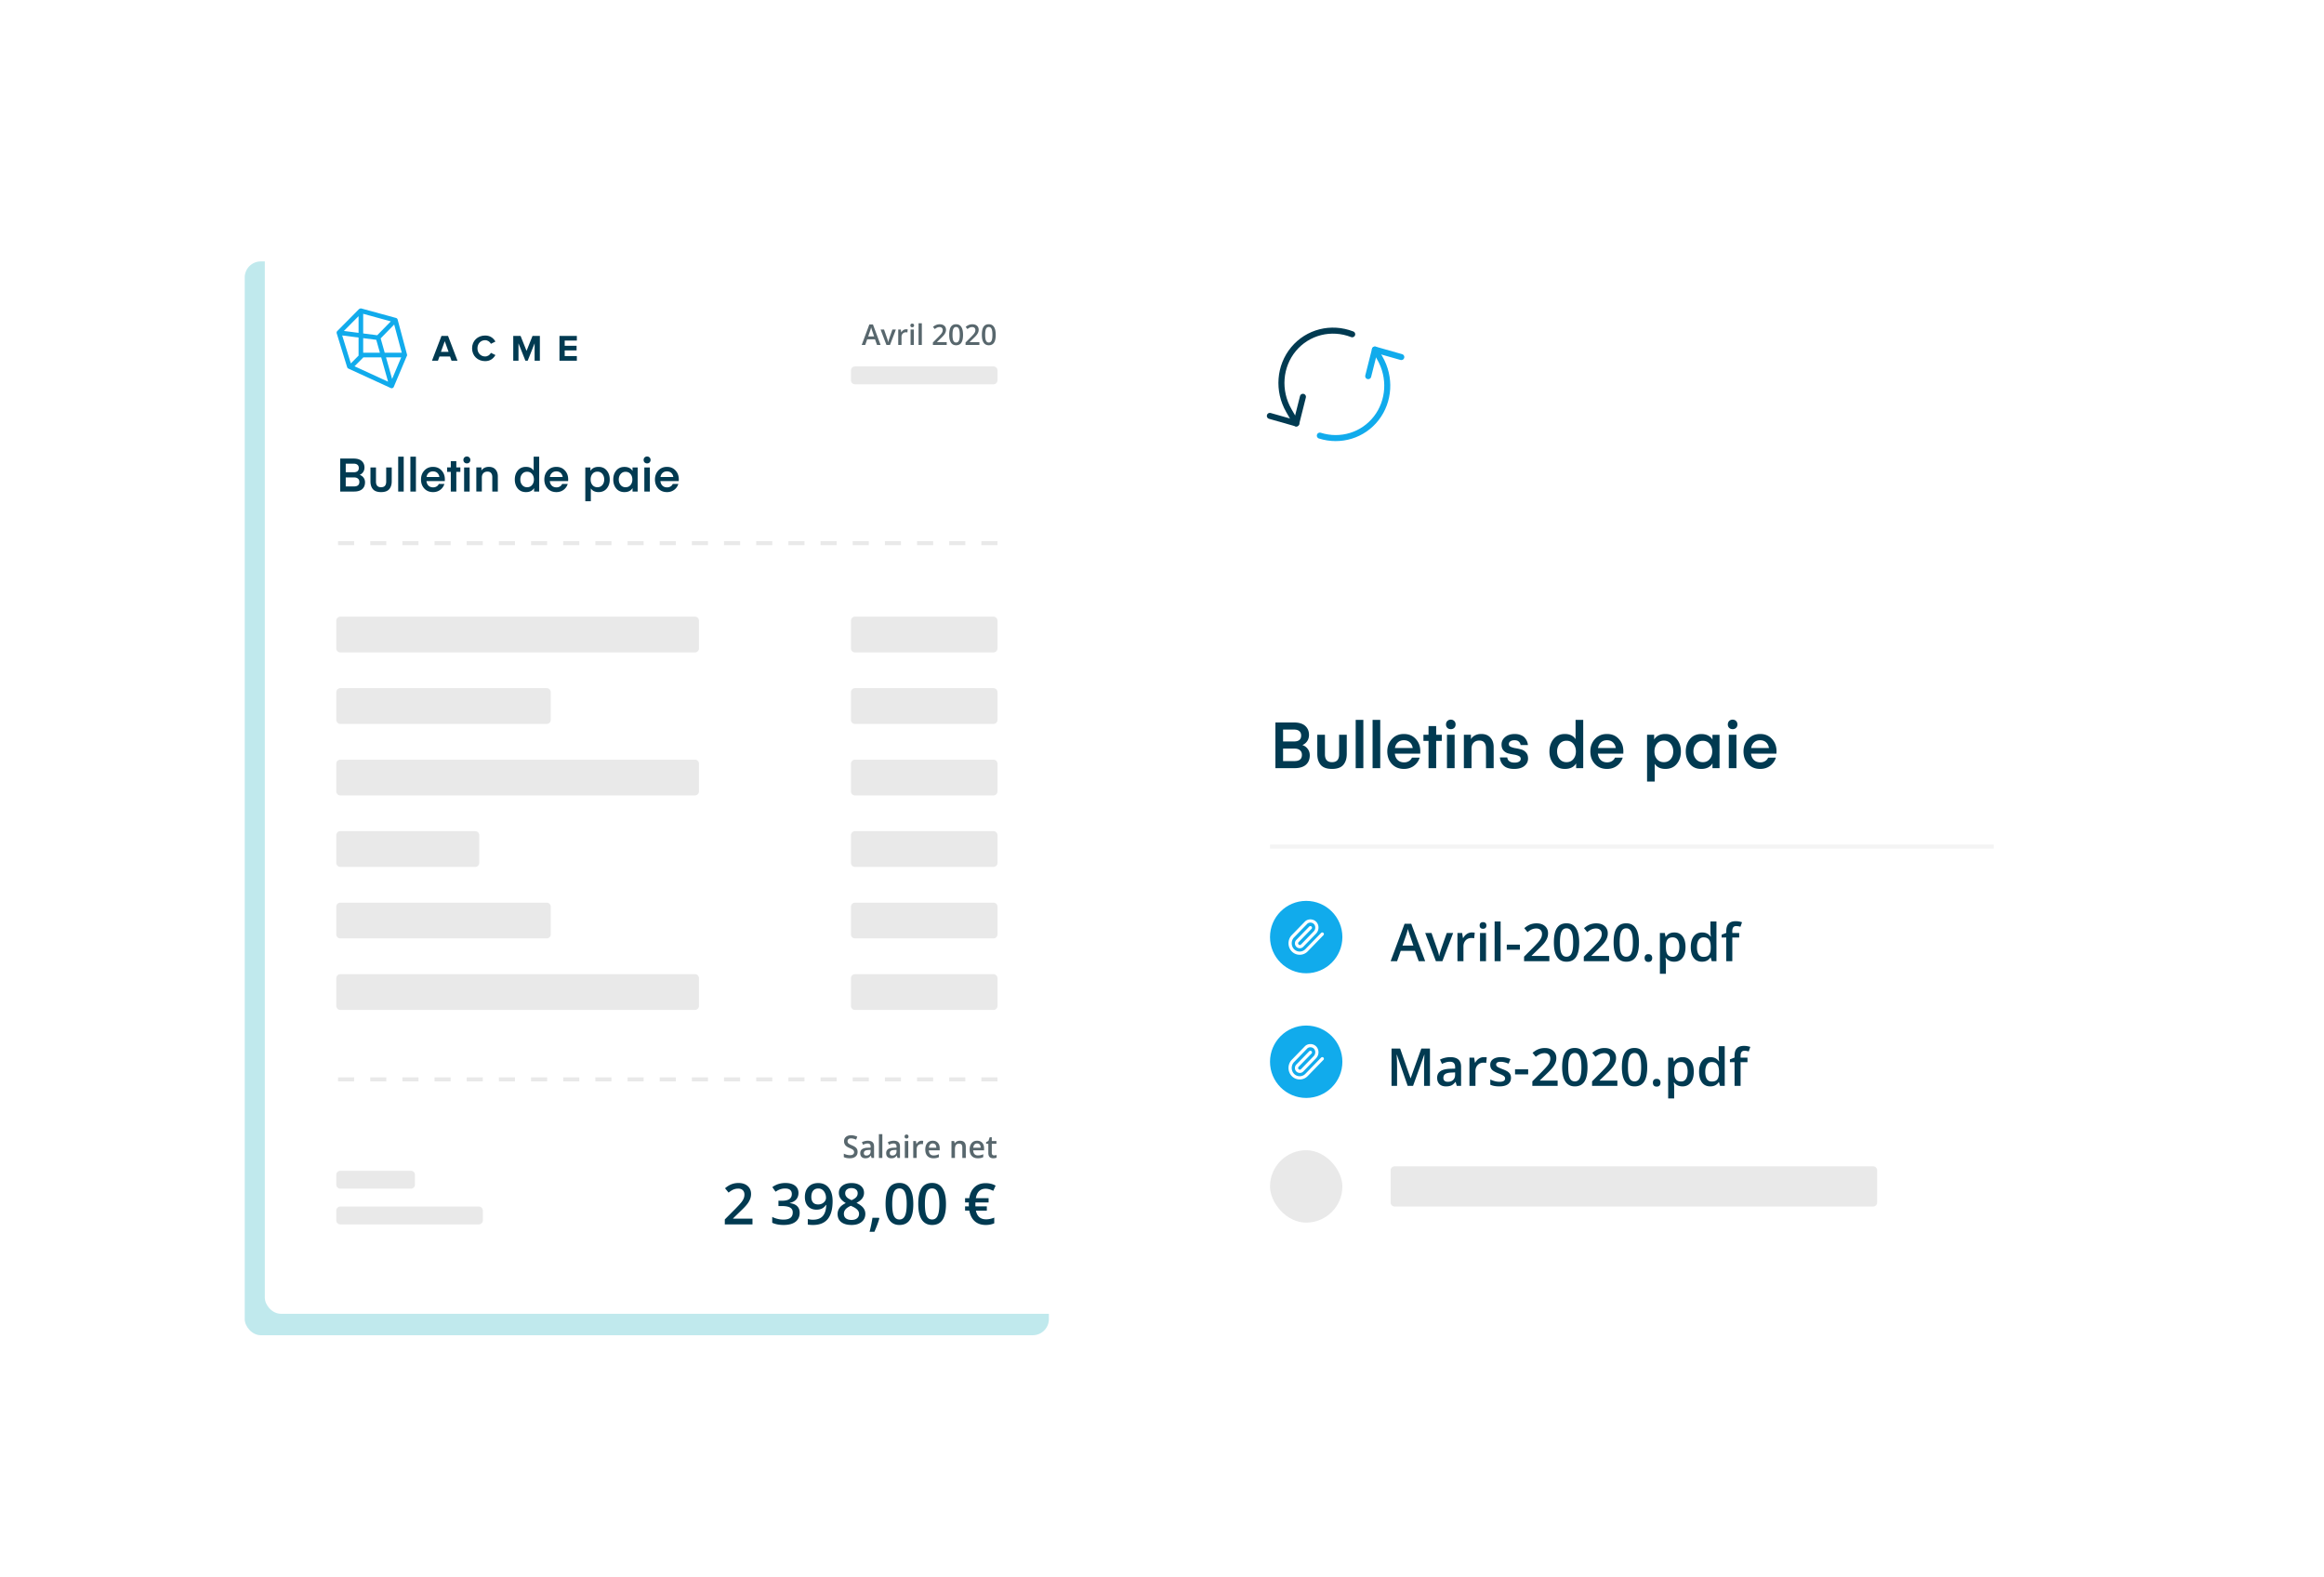 <svg width="578" height="392" viewBox="0 0 578 392" fill="none" xmlns="http://www.w3.org/2000/svg"><g filter="url(#filter0_d)"><rect x="60.863" y="45" width="200" height="267" rx="4" fill="#C0E9ED"/><rect x="65.863" y="40" width="200" height="266.667" rx="4" fill="#fff"/><path d="M247.085 71.111h-34.444a1 1 0 00-1 1v2.444a1 1 0 001 1h34.444a1 1 0 001-1v-2.444a1 1 0 00-1-1zM119.085 280H84.641a1 1 0 00-1 1v2.444a1 1 0 001 1h34.444a1 1 0 001-1V281a1 1 0 00-1-1zM102.196 271.111H84.641a1 1 0 00-1 1v2.445a1 1 0 001 1h17.555a1 1 0 001-1v-2.445a1 1 0 00-1-1z" fill="#E9E9E9"/><path d="M88.057 102.222h-3.444v-8.204h3.317c.901 0 1.579.204 2.033.612.455.409.682.948.682 1.618 0 .431-.108.805-.323 1.12a1.87 1.87 0 01-.867.706c.408.139.732.373.97.705.24.323.359.705.359 1.144 0 .724-.235 1.29-.705 1.698-.47.401-1.144.601-2.022.601zm-.012-3.513h-2.057v2.242h2.046c.893 0 1.34-.374 1.34-1.12 0-.355-.115-.629-.346-.821-.232-.2-.559-.3-.983-.3zm-.104-3.42h-1.953v2.138h1.953c.863 0 1.294-.355 1.294-1.063 0-.34-.107-.601-.323-.786-.216-.193-.54-.29-.97-.29zM93.51 99.75c0 .931.424 1.398 1.272 1.398.847 0 1.27-.467 1.27-1.399v-3.524h1.376v3.455c0 .824-.212 1.479-.635 1.964-.417.478-1.087.717-2.011.717-.925 0-1.599-.239-2.022-.717-.416-.485-.624-1.14-.624-1.964v-3.455h1.375v3.524zM100.407 102.222h-1.375v-8.666h1.375v8.666zM103.443 102.222h-1.376v-8.666h1.376v8.666zM110.627 99.622h-4.565c.054.478.227.859.52 1.144.293.278.678.416 1.156.416.316 0 .601-.077.855-.231.254-.154.435-.362.543-.624h1.387a2.815 2.815 0 01-1.04 1.479c-.501.37-1.094.555-1.78.555-.894 0-1.618-.297-2.172-.89-.547-.593-.821-1.344-.821-2.253 0-.886.278-1.63.832-2.23.555-.601 1.271-.902 2.15-.902.878 0 1.586.297 2.126.89.547.585.82 1.325.82 2.219l-.011.427zm-2.935-2.415c-.432 0-.79.127-1.075.382-.285.254-.462.593-.532 1.016h3.19c-.062-.423-.231-.762-.509-1.017-.277-.254-.635-.38-1.074-.38zM113.491 97.323v4.899h-1.375v-4.9h-.913v-1.097h.913v-1.56h1.375v1.56h1.005v1.098h-1.005zM116.122 95.22a.869.869 0 01-.624-.232.83.83 0 01-.243-.612c0-.254.081-.462.243-.624a.845.845 0 01.624-.243.829.829 0 01.855.867.83.83 0 01-.243.612.851.851 0 01-.612.232zm-.693 7.002v-5.997h1.375v5.997h-1.375zM119.735 96.225v.797c.139-.262.366-.481.682-.658.324-.185.713-.278 1.167-.278.709 0 1.256.216 1.641.647.393.432.589 1.006.589 1.722v3.767h-1.375v-3.593c0-.424-.1-.755-.3-.994-.193-.247-.489-.37-.89-.37-.439 0-.786.13-1.04.393-.246.262-.37.624-.37 1.086v3.478h-1.375v-5.997h1.271zM132.727 97.01v-3.454h1.375v8.666h-1.271v-.855c-.408.663-1.082.994-2.022.994-.855 0-1.533-.297-2.034-.89-.493-.601-.739-1.348-.739-2.242 0-.893.246-1.64.739-2.241.501-.601 1.179-.902 2.034-.902.871 0 1.51.308 1.918.925zm.058 2.22c0-.563-.154-1.025-.462-1.387-.301-.362-.709-.543-1.225-.543-.509 0-.917.18-1.225.543-.308.362-.462.824-.462 1.386 0 .547.154 1.006.462 1.375.308.363.716.544 1.225.544.516 0 .924-.181 1.225-.544.308-.362.462-.82.462-1.375zM141.299 99.622h-4.565c.054.478.227.859.52 1.144.293.278.678.416 1.156.416.315 0 .601-.077.855-.231.254-.154.435-.362.543-.624h1.387a2.815 2.815 0 01-1.04 1.479c-.501.37-1.094.555-1.78.555-.894 0-1.618-.297-2.172-.89-.547-.593-.821-1.344-.821-2.253 0-.886.277-1.63.832-2.23.555-.601 1.271-.902 2.149-.902.879 0 1.587.297 2.127.89.547.585.82 1.325.82 2.219l-.011.427zm-2.936-2.415c-.431 0-.789.127-1.074.382-.285.254-.462.593-.532 1.016h3.19c-.062-.423-.232-.762-.509-1.017-.277-.254-.635-.38-1.075-.38zM146.945 101.436v3.19h-1.375v-8.401h1.271v.855c.424-.662 1.098-.994 2.022-.994.863 0 1.541.3 2.034.902.501.6.751 1.348.751 2.241 0 .894-.25 1.641-.751 2.242-.493.593-1.171.89-2.034.89-.878 0-1.517-.308-1.918-.925zm-.046-2.207c0 .555.15 1.013.451 1.375.308.363.72.544 1.236.544.509 0 .917-.181 1.225-.544.308-.369.462-.828.462-1.375 0-.562-.154-1.028-.462-1.398-.308-.37-.716-.555-1.225-.555-.516 0-.928.185-1.236.555-.301.362-.451.828-.451 1.398zM157.319 96.237h1.271v5.985h-1.271v-.855c-.408.663-1.082.994-2.022.994-.855 0-1.533-.297-2.034-.89-.493-.601-.739-1.348-.739-2.242 0-.893.246-1.637.739-2.23.501-.6 1.179-.901 2.034-.901.94 0 1.614.331 2.022.994v-.855zm-2.958 1.629c-.308.362-.462.816-.462 1.363s.154 1.006.462 1.375c.308.363.716.544 1.225.544.516 0 .924-.181 1.225-.544.308-.362.462-.82.462-1.375 0-.554-.154-1.013-.462-1.375-.301-.362-.709-.543-1.225-.543-.509 0-.917.185-1.225.555zM160.945 95.22a.869.869 0 01-.624-.232.83.83 0 01-.243-.612c0-.254.081-.462.243-.624a.845.845 0 01.624-.243.829.829 0 01.855.867.83.83 0 01-.243.612.851.851 0 01-.612.232zm-.693 7.002v-5.997h1.375v5.997h-1.375zM168.811 99.622h-4.565c.054.478.227.859.52 1.144.293.278.678.416 1.156.416.316 0 .601-.077.855-.231.254-.154.435-.362.543-.624h1.387a2.815 2.815 0 01-1.04 1.479c-.501.37-1.094.555-1.78.555-.894 0-1.618-.297-2.172-.89-.547-.593-.821-1.344-.821-2.253 0-.886.278-1.63.832-2.23.555-.601 1.271-.902 2.15-.902.878 0 1.587.297 2.126.89.547.585.82 1.325.82 2.219l-.011.427zm-2.935-2.415c-.432 0-.79.127-1.075.382-.285.254-.462.593-.532 1.016h3.19c-.062-.423-.231-.762-.509-1.017-.277-.254-.635-.38-1.074-.38zM187.148 284.444h-6.882v-1.236l2.618-2.632c.773-.791 1.284-1.351 1.534-1.68.255-.333.44-.646.556-.938a2.51 2.51 0 00.174-.937c0-.458-.139-.82-.417-1.083-.273-.264-.653-.396-1.139-.396-.389 0-.766.071-1.132.215-.361.143-.78.403-1.257.778l-.882-1.077c.565-.477 1.114-.814 1.646-1.014a4.819 4.819 0 011.701-.298c.945 0 1.702.248 2.271.743.57.491.854 1.153.854 1.986 0 .458-.083.894-.25 1.306a5.185 5.185 0 01-.757 1.277c-.338.436-.902 1.026-1.694 1.771l-1.764 1.709v.069h4.82v1.437zM198.585 276.625c0 .644-.187 1.181-.562 1.611-.375.426-.903.713-1.584.861v.056c.815.102 1.426.356 1.834.764.407.402.611.94.611 1.611 0 .977-.345 1.731-1.035 2.264-.69.527-1.671.791-2.944.791-1.125 0-2.075-.183-2.848-.548v-1.452c.431.213.887.378 1.368.493.482.116.945.174 1.389.174.787 0 1.375-.146 1.764-.437.389-.292.583-.744.583-1.355 0-.541-.215-.939-.645-1.194-.431-.255-1.107-.382-2.028-.382h-.882v-1.326h.896c1.62 0 2.43-.561 2.43-1.681 0-.435-.141-.771-.423-1.007-.283-.236-.699-.354-1.25-.354-.385 0-.755.055-1.111.167-.357.106-.778.317-1.264.632l-.799-1.139c.931-.686 2.012-1.028 3.243-1.028 1.023 0 1.822.22 2.396.66.574.439.861 1.046.861 1.819zM207.078 278.625c0 2-.403 3.493-1.208 4.479-.806.986-2.019 1.479-3.639 1.479-.616 0-1.058-.037-1.326-.111v-1.368c.412.116.826.174 1.243.174 1.101 0 1.923-.296 2.465-.889.542-.593.838-1.523.889-2.792h-.084c-.273.417-.604.718-.993.903-.384.185-.835.278-1.354.278-.898 0-1.604-.28-2.118-.84-.514-.561-.771-1.329-.771-2.306 0-1.06.297-1.903.889-2.528.597-.629 1.41-.944 2.438-.944.722 0 1.352.176 1.889.528.537.351.951.863 1.243 1.534.291.667.437 1.468.437 2.403zm-3.542-3.111c-.564 0-.997.185-1.298.555-.301.366-.452.882-.452 1.549 0 .579.139 1.035.417 1.368.283.329.708.493 1.278.493.551 0 1.014-.164 1.389-.493.375-.329.562-.713.562-1.153 0-.412-.081-.796-.243-1.152a2.027 2.027 0 00-.666-.855 1.639 1.639 0 00-.987-.312zM211.766 274.16c.963 0 1.724.222 2.284.666.561.44.841 1.03.841 1.771 0 1.042-.625 1.871-1.875 2.486.796.398 1.361.817 1.694 1.257.338.44.507.931.507 1.473 0 .837-.308 1.509-.924 2.013-.615.505-1.449.757-2.5.757-1.101 0-1.956-.236-2.562-.708-.607-.472-.91-1.141-.91-2.007 0-.565.158-1.072.472-1.521.32-.453.841-.856 1.563-1.208-.62-.37-1.063-.762-1.326-1.174a2.52 2.52 0 01-.396-1.389c0-.736.289-1.321.868-1.757.578-.439 1.333-.659 2.264-.659zm-1.882 7.653c0 .481.169.856.507 1.125.338.263.796.395 1.375.395.597 0 1.06-.136 1.389-.409.333-.278.5-.653.5-1.125 0-.375-.153-.718-.459-1.028-.305-.31-.768-.597-1.389-.861l-.201-.091c-.611.269-1.051.565-1.32.889a1.67 1.67 0 00-.402 1.105zm1.868-6.396c-.463 0-.836.115-1.118.347-.283.227-.424.537-.424.93 0 .241.051.456.153.646.102.19.25.364.444.521.195.153.523.338.986.556.556-.246.947-.503 1.174-.771a1.43 1.43 0 00.347-.952c0-.393-.143-.703-.43-.93-.283-.232-.66-.347-1.132-.347zM218.696 282.951c-.222.862-.629 1.97-1.222 3.327h-1.201c.319-1.25.557-2.412.715-3.486h1.604l.104.159zM227.148 279.368c0 1.764-.285 3.074-.855 3.931-.564.856-1.43 1.284-2.597 1.284-1.129 0-1.986-.442-2.569-1.326-.584-.884-.875-2.181-.875-3.889 0-1.792.282-3.111.847-3.958.569-.852 1.435-1.278 2.597-1.278 1.134 0 1.993.444 2.577 1.333.583.889.875 2.19.875 3.903zm-5.243 0c0 1.384.141 2.373.423 2.965.287.593.743.889 1.368.889.625 0 1.081-.301 1.368-.903.292-.601.438-1.585.438-2.951 0-1.361-.146-2.345-.438-2.951-.287-.611-.743-.917-1.368-.917-.625 0-1.081.299-1.368.896-.282.597-.423 1.588-.423 2.972zM235.273 279.368c0 1.764-.285 3.074-.855 3.931-.564.856-1.43 1.284-2.597 1.284-1.129 0-1.986-.442-2.569-1.326-.584-.884-.875-2.181-.875-3.889 0-1.792.282-3.111.847-3.958.569-.852 1.435-1.278 2.597-1.278 1.134 0 1.993.444 2.577 1.333.583.889.875 2.19.875 3.903zm-5.243 0c0 1.384.141 2.373.423 2.965.287.593.743.889 1.368.889.625 0 1.081-.301 1.368-.903.292-.601.438-1.585.438-2.951 0-1.361-.146-2.345-.438-2.951-.287-.611-.743-.917-1.368-.917-.625 0-1.081.299-1.368.896-.282.597-.423 1.588-.423 2.972zM245.134 275.569c-.653 0-1.188.195-1.604.584-.413.389-.688.977-.827 1.764h3.167v1.069h-3.271l-.014.313v.382l.014.27h2.833v1.063h-2.715c.296 1.444 1.139 2.167 2.528 2.167.662 0 1.34-.144 2.035-.431v1.41c-.607.282-1.313.423-2.119.423-1.115 0-2.023-.305-2.722-.916-.694-.611-1.148-1.496-1.361-2.653h-1.055v-1.063h.944l-.014-.257v-.256l.014-.452h-.944v-1.069h1.041c.176-1.162.618-2.074 1.327-2.736.708-.662 1.622-.993 2.743-.993.926 0 1.754.203 2.486.611l-.584 1.298c-.713-.352-1.347-.528-1.902-.528z" fill="#013A51"/><path d="M218.128 65.778l-.507-1.41h-1.941l-.496 1.41h-.875l1.899-5.097h.903l1.899 5.097h-.882zm-.726-2.125l-.475-1.382a10.502 10.502 0 01-.271-.875 7.938 7.938 0 01-.274.934l-.459 1.323h1.479zM220.468 65.778l-1.458-3.84h.861l.781 2.232c.135.375.216.678.243.91h.028c.021-.167.102-.47.243-.91l.781-2.233h.869l-1.466 3.84h-.882zM225.347 61.868c.164 0 .3.012.406.035l-.08.76a1.542 1.542 0 00-.361-.041c-.326 0-.591.106-.795.319-.201.213-.302.49-.302.83v2.007h-.816v-3.84h.639l.107.677h.042c.127-.23.293-.411.497-.546.206-.134.427-.2.663-.2zM227.284 65.778h-.816v-3.84h.816v3.84zm-.864-4.858c0-.146.039-.258.118-.337.081-.078.195-.118.344-.118.143 0 .254.04.333.118.081.079.121.191.121.337 0 .139-.04.249-.121.33a.451.451 0 01-.333.118c-.149 0-.263-.04-.344-.118a.452.452 0 01-.118-.33zM229.27 65.778h-.816v-5.403h.816v5.403zM235.458 65.778h-3.441v-.618l1.309-1.316c.387-.396.642-.676.767-.84.128-.167.22-.323.278-.47.058-.145.087-.301.087-.468 0-.23-.07-.41-.208-.542-.137-.132-.327-.198-.57-.198a1.54 1.54 0 00-.566.108 2.66 2.66 0 00-.628.389l-.441-.538a2.83 2.83 0 01.823-.507c.266-.1.549-.15.85-.15.473 0 .851.124 1.136.372.284.245.427.576.427.993 0 .23-.042.447-.125.653a2.587 2.587 0 01-.379.639c-.169.217-.451.513-.847.885l-.882.854v.035h2.41v.719zM239.52 63.24c0 .881-.142 1.537-.427 1.965-.282.428-.715.642-1.298.642-.565 0-.993-.22-1.285-.663-.292-.442-.438-1.09-.438-1.944 0-.896.142-1.556.424-1.98.285-.425.718-.639 1.299-.639.567 0 .996.223 1.288.667.292.445.437 1.095.437 1.952zm-2.621 0c0 .692.07 1.186.212 1.482.143.297.371.445.684.445.312 0 .54-.15.684-.452.146-.3.218-.793.218-1.475 0-.681-.072-1.173-.218-1.476-.144-.306-.372-.458-.684-.458-.313 0-.541.149-.684.448-.142.298-.212.794-.212 1.486zM243.583 65.778h-3.441v-.618l1.309-1.316c.387-.396.642-.676.767-.84.128-.167.22-.323.278-.47.058-.145.087-.301.087-.468 0-.23-.07-.41-.208-.542-.137-.132-.327-.198-.57-.198a1.54 1.54 0 00-.566.108 2.66 2.66 0 00-.628.389l-.441-.538a2.83 2.83 0 01.823-.507c.266-.1.549-.15.85-.15.473 0 .851.124 1.136.372.284.245.427.576.427.993 0 .23-.042.447-.125.653a2.587 2.587 0 01-.379.639c-.169.217-.451.513-.847.885l-.882.854v.035h2.41v.719zM247.645 63.24c0 .881-.142 1.537-.427 1.965-.282.428-.715.642-1.298.642-.565 0-.993-.22-1.285-.663-.292-.442-.438-1.09-.438-1.944 0-.896.142-1.556.424-1.98.285-.425.718-.639 1.299-.639.567 0 .996.223 1.288.667.292.445.437 1.095.437 1.952zm-2.621 0c0 .692.07 1.186.212 1.482.143.297.371.445.684.445.312 0 .54-.15.684-.452.146-.3.218-.793.218-1.475 0-.681-.072-1.173-.218-1.476-.144-.306-.372-.458-.684-.458-.313 0-.541.149-.684.448-.142.298-.212.794-.212 1.486zM213.292 266.412c0 .495-.172.884-.517 1.165-.344.282-.819.423-1.425.423-.605 0-1.101-.098-1.487-.293v-.861c.244.12.503.214.777.282.276.069.532.103.769.103.347 0 .602-.069.766-.206a.679.679 0 00.249-.552.706.706 0 00-.227-.529c-.152-.145-.464-.316-.938-.514-.489-.205-.833-.44-1.033-.704a1.53 1.53 0 01-.3-.952c0-.464.158-.83.476-1.096.317-.267.743-.4 1.278-.4.513 0 1.023.117 1.531.35l-.278.743c-.476-.209-.901-.313-1.275-.313-.283 0-.498.065-.645.195a.635.635 0 00-.219.506c0 .145.029.269.088.373a.91.91 0 00.289.289c.134.092.376.212.725.362.393.17.682.329.865.476.183.147.317.313.403.499.085.185.128.403.128.654zM216.772 267.924l-.172-.586h-.03c-.195.256-.392.431-.59.525-.197.091-.451.137-.761.137-.398 0-.71-.112-.934-.335-.223-.223-.334-.539-.334-.948 0-.434.155-.761.465-.982.311-.221.783-.342 1.418-.362l.7-.023v-.224c0-.269-.061-.47-.184-.602-.119-.134-.306-.202-.56-.202-.208 0-.407.032-.597.096a4.291 4.291 0 00-.549.224l-.279-.639c.22-.12.46-.21.722-.271.261-.063.508-.095.74-.095.515 0 .903.117 1.164.35.264.234.396.601.396 1.101v2.836h-.615zm-1.282-.609c.312 0 .563-.09.751-.271.19-.182.285-.437.285-.765v-.365l-.52.023c-.405.015-.701.086-.886.213-.183.124-.275.316-.275.575 0 .187.054.333.161.437.108.102.269.153.484.153zM219.449 267.924h-.86V262h.86v5.924zM223.219 267.924l-.173-.586h-.029c-.195.256-.392.431-.59.525-.197.091-.451.137-.762.137-.398 0-.709-.112-.934-.335-.222-.223-.333-.539-.333-.948 0-.434.155-.761.465-.982.31-.221.783-.342 1.418-.362l.699-.023v-.224c0-.269-.061-.47-.183-.602-.119-.134-.306-.202-.56-.202-.208 0-.407.032-.597.096a4.366 4.366 0 00-.55.224l-.278-.639c.22-.12.46-.21.722-.271.261-.063.508-.095.74-.095.515 0 .903.117 1.164.35.264.234.396.601.396 1.101v2.836h-.615zm-1.282-.609c.312 0 .562-.09.75-.271.191-.182.286-.437.286-.765v-.365l-.52.023c-.405.015-.701.086-.886.213-.184.124-.275.316-.275.575 0 .187.054.333.161.437.107.102.269.153.484.153zM225.896 267.924h-.861v-4.211h.861v4.211zm-.912-5.326c0-.16.042-.283.125-.37.085-.086.206-.129.362-.129.152 0 .269.043.352.129.085.087.128.21.128.37a.5.5 0 01-.128.361c-.083.087-.2.13-.352.13-.156 0-.277-.043-.362-.13a.506.506 0 01-.125-.361zM229.186 263.637c.173 0 .316.013.428.038l-.084.834a1.541 1.541 0 00-.381-.046c-.344 0-.624.117-.839.35-.212.234-.319.537-.319.91v2.201h-.86v-4.211h.674l.113.743h.044c.134-.252.309-.451.524-.598.217-.147.451-.221.7-.221zM232.138 268c-.63 0-1.123-.19-1.48-.571-.354-.383-.531-.91-.531-1.58 0-.688.165-1.228.495-1.622.329-.393.782-.59 1.358-.59.535 0 .958.169 1.268.506.31.338.465.802.465 1.394v.483h-2.7c.013.409.119.724.319.944.2.219.482.328.846.328.24 0 .462-.023.667-.069.208-.048.43-.127.667-.236v.727c-.21.105-.423.178-.638.221-.215.043-.46.065-.736.065zm-.158-3.685a.854.854 0 00-.659.27c-.163.18-.261.443-.293.788h1.839c-.005-.348-.086-.61-.242-.788-.156-.18-.371-.27-.645-.27zM240.204 267.924h-.865v-2.589c0-.325-.063-.567-.19-.727-.125-.16-.324-.24-.597-.24-.364 0-.63.112-.799.335-.168.223-.252.598-.252 1.123v2.098h-.861v-4.211h.674l.121.552h.044c.122-.2.295-.355.52-.464.224-.109.474-.164.747-.164.972 0 1.458.514 1.458 1.542v2.745zM243.171 268c-.63 0-1.123-.19-1.48-.571-.354-.383-.531-.91-.531-1.58 0-.688.165-1.228.494-1.622.33-.393.783-.59 1.359-.59.535 0 .958.169 1.268.506.31.338.465.802.465 1.394v.483h-2.7c.013.409.119.724.319.944.2.219.482.328.846.328.24 0 .462-.023.667-.069.208-.048.43-.127.667-.236v.727c-.21.105-.423.178-.638.221-.215.043-.46.065-.736.065zm-.158-3.685a.854.854 0 00-.659.27c-.163.18-.261.443-.293.788h1.839c-.005-.348-.086-.61-.242-.788-.156-.18-.371-.27-.645-.27zM247.233 267.277c.21 0 .42-.035.63-.103v.674a1.63 1.63 0 01-.37.106 2.278 2.278 0 01-.465.046c-.816 0-1.223-.447-1.223-1.34v-2.269h-.553v-.396l.593-.327.293-.891h.531v.936h1.154v.678h-1.154v2.254c0 .215.051.375.154.479a.564.564 0 00.41.153z" fill="#58676D"/><path d="M172.837 133.333H84.641a1 1 0 00-1 1v6.889a1 1 0 001 1h88.196a1 1 0 001-1v-6.889a1 1 0 00-1-1zM135.974 151.111H84.641a1 1 0 00-1 1V159a1 1 0 001 1h51.333a1 1 0 001-1v-6.889a1 1 0 00-1-1zM172.837 168.889H84.641a1 1 0 00-1 1v6.889a1 1 0 001 1h88.196a1 1 0 001-1v-6.889a1 1 0 00-1-1zM118.196 186.667H84.641a1 1 0 00-1 1v6.888a1 1 0 001 1h33.555a1 1 0 001-1v-6.888a1 1 0 00-1-1zM135.974 204.444H84.641a1 1 0 00-1 1v6.889a1 1 0 001 1h51.333a1 1 0 001-1v-6.889a1 1 0 00-1-1zM172.837 222.222H84.641a1 1 0 00-1 1v6.889a1 1 0 001 1h88.196a1 1 0 001-1v-6.889a1 1 0 00-1-1z" fill="#E9E9E9"/><path stroke="#E9E9E9" stroke-dasharray="4 4" d="M84.078 248.389h164.445M84.078 115.056h164.445"/><path d="M247.083 133.333h-34.442a1 1 0 00-1 1v6.889a1 1 0 001 1h34.442a1 1 0 001-1v-6.889a1 1 0 00-1-1zM247.083 151.111h-34.442a1 1 0 00-1 1V159a1 1 0 001 1h34.442a1 1 0 001-1v-6.889a1 1 0 00-1-1zM247.083 168.889h-34.442a1 1 0 00-1 1v6.889a1 1 0 001 1h34.442a1 1 0 001-1v-6.889a1 1 0 00-1-1zM247.083 186.667h-34.442a1 1 0 00-1 1v6.888a1 1 0 001 1h34.442a1 1 0 001-1v-6.888a1 1 0 00-1-1zM247.083 204.444h-34.442a1 1 0 00-1 1v6.889a1 1 0 001 1h34.442a1 1 0 001-1v-6.889a1 1 0 00-1-1zM247.083 222.222h-34.442a1 1 0 00-1 1v6.889a1 1 0 001 1h34.442a1 1 0 001-1v-6.889a1 1 0 00-1-1z" fill="#E9E9E9"/><path fill-rule="evenodd" clip-rule="evenodd" d="M88.174 71.073l2.19-2.21h4.451l1.707 6.044-8.348-3.834zm-3.066-7.666l4.07.523v4.353c0 .043.005.084.014.123l-1.938 1.956-2.146-6.955zm4.07-.646l-3.65-.469 3.65-3.682v4.15zm8.02-2.856l-3.377 3.452-3.493-.449v-4.882l6.87 1.879zm-6.87 7.799v-3.627l3.254.418.906 3.209h-4.16zm9.593 0h-4.238l-1.008-3.57 3.363-3.437 1.883 7.007zm-2.399 6.514l-1.512-5.355h3.77l-2.258 5.355zm3.705-6.086l-2.328-8.666a.578.578 0 00-.405-.408l-8.59-2.35a.57.57 0 00-.5.1c-.01.007-.018.015-.027.023l-.03-.03-5.46 5.507-.034.037a.584.584 0 00-.108.545l2.591 8.4a.579.579 0 00.311.356l10.53 4.836a.57.57 0 00.766-.302v.001l3.176-7.534.01-.012a.582.582 0 00.098-.503z" fill="#11ABEC"/><path fill-rule="evenodd" clip-rule="evenodd" d="M110.615 64.838l-.952 2.65h1.904l-.952-2.65zm1.685 4.849l-.376-1.044h-2.619l-.384 1.044h-1.483l2.362-6.16h1.63l2.353 6.16H112.3zM117.41 66.611c0-1.893 1.419-3.186 3.251-3.186 1.345 0 2.124.739 2.554 1.505l-1.117.554c-.256-.498-.806-.896-1.437-.896-1.109 0-1.914.86-1.914 2.023 0 1.164.805 2.023 1.914 2.023.631 0 1.181-.388 1.437-.896l1.117.545c-.44.766-1.209 1.515-2.554 1.515-1.832 0-3.251-1.294-3.251-3.187zM132.963 69.687v-4.314l-1.721 4.314h-.568l-1.721-4.314v4.314h-1.301v-6.16h1.823l1.483 3.721 1.483-3.722h1.831v6.16h-1.309zM139.145 69.687v-6.16h4.321v1.154h-3.021v1.302h2.957v1.155h-2.957v1.394h3.021v1.155h-4.321z" fill="#013A51"/><rect x="295.863" y="40" width="72" height="72" rx="36" fill="#fff"/><g clip-path="url(#clip0)" stroke-width="1.5" stroke-linecap="round" stroke-linejoin="round"><path d="M336.306 63.115c-5.226-2.037-11.065-.56-14.596 3.694-3.531 4.255-3.995 10.37-1.16 15.288l1.838 3.184" stroke="#013A51"/><path d="M328.256 88.315c5.186 1.637 10.75-.079 14.039-4.329 3.289-4.25 3.639-10.175.882-14.951l-1.223-2.12" stroke="#11ABEC"/><path d="M315.824 83.412l6.561 1.864 1.666-6.614" stroke="#013A51"/><path d="M348.514 68.78l-6.561-1.865-1.666 6.614" stroke="#11ABEC"/></g><rect x="295.863" y="136" width="220" height="168" rx="4" fill="#fff"/><path d="M321.975 171h-4.768v-11.36h4.592c1.248 0 2.187.283 2.816.848.63.565.944 1.312.944 2.24 0 .597-.149 1.115-.448 1.552a2.59 2.59 0 01-1.2.976 2.659 2.659 0 011.344.976c.331.448.496.976.496 1.584 0 1.003-.325 1.787-.976 2.352-.65.555-1.584.832-2.8.832zm-.016-4.864h-2.848v3.104h2.832c1.238 0 1.856-.517 1.856-1.552 0-.491-.16-.869-.48-1.136-.32-.277-.773-.416-1.36-.416zm-.144-4.736h-2.704v2.96h2.704c1.195 0 1.792-.491 1.792-1.472 0-.469-.149-.832-.448-1.088-.298-.267-.746-.4-1.344-.4zm7.712 6.176c0 1.291.586 1.936 1.76 1.936 1.173 0 1.76-.645 1.76-1.936v-4.88h1.904v4.784c0 1.141-.294 2.048-.88 2.72-.576.661-1.504.992-2.784.992-1.28 0-2.214-.331-2.8-.992-.576-.672-.864-1.579-.864-2.72v-4.784h1.904v4.88zm9.549 3.424h-1.904v-12h1.904v12zm4.203 0h-1.904v-12h1.904v12zm9.947-3.6h-6.32c.074.661.314 1.189.72 1.584.405.384.938.576 1.6.576.437 0 .832-.107 1.184-.32a1.79 1.79 0 00.752-.864h1.92a3.898 3.898 0 01-1.44 2.048c-.694.512-1.515.768-2.464.768-1.238 0-2.24-.411-3.008-1.232-.758-.821-1.136-1.861-1.136-3.12 0-1.227.384-2.256 1.152-3.088.768-.832 1.76-1.248 2.976-1.248s2.197.411 2.944 1.232c.757.811 1.136 1.835 1.136 3.072l-.016.592zm-4.064-3.344c-.598 0-1.094.176-1.488.528-.395.352-.64.821-.736 1.408h4.416c-.086-.587-.32-1.056-.704-1.408-.384-.352-.88-.528-1.488-.528zm8.03.16V171h-1.904v-6.784h-1.264v-1.52h1.264v-2.16h1.904v2.16h1.392v1.52h-1.392zm3.643-2.912c-.352 0-.64-.107-.864-.32a1.15 1.15 0 01-.336-.848c0-.352.112-.64.336-.864.224-.224.512-.336.864-.336.341 0 .624.112.848.336.224.224.336.512.336.864 0 .341-.112.624-.336.848-.224.213-.507.32-.848.32zm-.96 9.696v-8.304h1.904V171h-1.904zm5.963-8.304v1.104c.192-.363.506-.667.944-.912.448-.256.986-.384 1.616-.384.981 0 1.738.299 2.272.896.544.597.816 1.392.816 2.384V171h-1.904v-4.976c0-.587-.139-1.045-.416-1.376-.267-.341-.678-.512-1.232-.512-.608 0-1.088.181-1.44.544-.342.363-.512.864-.512 1.504V171h-1.904v-8.304h1.76zm10.728 8.496c-1.141 0-2-.267-2.576-.8-.576-.533-.89-1.216-.944-2.048h1.84c.022.384.187.693.496.928.31.235.742.352 1.296.352.491 0 .87-.085 1.136-.256.267-.171.4-.4.4-.688 0-.32-.165-.555-.496-.704-.32-.16-.714-.277-1.184-.352a16.82 16.82 0 01-1.408-.288 2.475 2.475 0 01-1.2-.736c-.32-.363-.48-.859-.48-1.488 0-.725.299-1.339.896-1.84.608-.512 1.408-.768 2.4-.768.566 0 1.062.091 1.488.272.438.171.774.4 1.008.688.246.288.427.581.544.88.128.299.203.603.224.912h-1.824a1.287 1.287 0 00-.432-.848c-.245-.235-.597-.352-1.056-.352-.458 0-.81.091-1.056.272a.828.828 0 00-.368.72c0 .288.16.507.48.656a4.77 4.77 0 001.2.336c.47.075.939.181 1.408.32.47.128.864.379 1.184.752.331.373.496.869.496 1.488 0 .747-.304 1.365-.912 1.856-.597.491-1.45.736-2.56.736zm15.292-7.408V159h1.904v12h-1.76v-1.184c-.565.917-1.499 1.376-2.8 1.376-1.184 0-2.123-.411-2.816-1.232-.683-.832-1.024-1.867-1.024-3.104s.341-2.272 1.024-3.104c.693-.832 1.632-1.248 2.816-1.248 1.205 0 2.091.427 2.656 1.28zm.08 3.072c0-.779-.213-1.419-.64-1.92-.416-.501-.981-.752-1.696-.752-.704 0-1.269.251-1.696.752-.427.501-.64 1.141-.64 1.92 0 .757.213 1.392.64 1.904.427.501.992.752 1.696.752.715 0 1.28-.251 1.696-.752.427-.501.64-1.136.64-1.904zm11.788.544h-6.32c.074.661.314 1.189.72 1.584.405.384.938.576 1.6.576.437 0 .832-.107 1.184-.32a1.79 1.79 0 00.752-.864h1.92a3.898 3.898 0 01-1.44 2.048c-.694.512-1.515.768-2.464.768-1.238 0-2.24-.411-3.008-1.232-.758-.821-1.136-1.861-1.136-3.12 0-1.227.384-2.256 1.152-3.088.768-.832 1.76-1.248 2.976-1.248s2.197.411 2.944 1.232c.757.811 1.136 1.835 1.136 3.072l-.016.592zm-4.064-3.344c-.598 0-1.094.176-1.488.528-.395.352-.64.821-.736 1.408h4.416c-.086-.587-.32-1.056-.704-1.408-.384-.352-.88-.528-1.488-.528zm11.882 5.856v4.416h-1.904v-11.632h1.76v1.184c.587-.917 1.52-1.376 2.8-1.376 1.195 0 2.134.416 2.816 1.248.694.832 1.04 1.867 1.04 3.104s-.346 2.272-1.04 3.104c-.682.821-1.621 1.232-2.816 1.232-1.216 0-2.101-.427-2.656-1.28zm-.064-3.056c0 .768.208 1.403.624 1.904.427.501.998.752 1.712.752.704 0 1.27-.251 1.696-.752.427-.512.64-1.147.64-1.904 0-.779-.213-1.424-.64-1.936-.426-.512-.992-.768-1.696-.768-.714 0-1.285.256-1.712.768-.416.501-.624 1.147-.624 1.936zm14.428-4.144h1.76V171h-1.76v-1.184c-.565.917-1.499 1.376-2.8 1.376-1.184 0-2.123-.411-2.816-1.232-.683-.832-1.024-1.867-1.024-3.104s.341-2.267 1.024-3.088c.693-.832 1.632-1.248 2.816-1.248 1.301 0 2.235.459 2.8 1.376v-1.184zm-4.096 2.256c-.427.501-.64 1.131-.64 1.888 0 .757.213 1.392.64 1.904.427.501.992.752 1.696.752.715 0 1.28-.251 1.696-.752.427-.501.64-1.136.64-1.904s-.213-1.403-.64-1.904c-.416-.501-.981-.752-1.696-.752-.704 0-1.269.256-1.696.768zm9.116-3.664c-.352 0-.64-.107-.864-.32a1.15 1.15 0 01-.336-.848c0-.352.112-.64.336-.864.224-.224.512-.336.864-.336.342 0 .624.112.848.336.224.224.336.512.336.864 0 .341-.112.624-.336.848-.224.213-.506.32-.848.32zm-.96 9.696v-8.304h1.904V171h-1.904zm11.852-3.6h-6.32c.074.661.314 1.189.72 1.584.405.384.938.576 1.6.576.437 0 .832-.107 1.184-.32a1.79 1.79 0 00.752-.864h1.92a3.898 3.898 0 01-1.44 2.048c-.694.512-1.515.768-2.464.768-1.238 0-2.24-.411-3.008-1.232-.758-.821-1.136-1.861-1.136-3.12 0-1.227.384-2.256 1.152-3.088.768-.832 1.76-1.248 2.976-1.248s2.197.411 2.944 1.232c.757.811 1.136 1.835 1.136 3.072l-.016.592zm-4.064-3.344c-.598 0-1.094.176-1.488.528-.395.352-.64.821-.736 1.408h4.416c-.086-.587-.32-1.056-.704-1.408-.384-.352-.88-.528-1.488-.528z" fill="#013A51"/><path stroke="#F4F4F4" d="M315.863 190.5h180"/><circle cx="324.863" cy="213" r="9" fill="#11ABEC"/><path d="M328.863 212.248l-3.92 4.036a2.358 2.358 0 01-3.385 0c-.926-.954-.926-2.532 0-3.486l3.207-3.303c.392-.44.998-.587 1.568-.44.57.147.998.587 1.141 1.174.142.588-.036 1.175-.428 1.615l-3.207 3.303c-.321.33-.82.293-1.141 0a.84.84 0 010-1.175l3.208-3.302" stroke="#fff" stroke-width=".8" stroke-linecap="round" stroke-linejoin="round"/><path d="M352.846 219l-.927-2.577h-3.548l-.908 2.577h-1.6l3.472-9.318h1.651l3.472 9.318h-1.612zm-1.327-3.885l-.87-2.526a20.224 20.224 0 01-.495-1.6c-.114.521-.281 1.09-.501 1.708l-.838 2.418h2.704zm5.605 3.885l-2.666-7.021h1.574l1.428 4.082c.246.686.394 1.24.445 1.663h.051c.038-.305.186-.859.444-1.663l1.428-4.082h1.587L358.736 219h-1.612zm8.918-7.147c.301 0 .548.021.743.063l-.146 1.39a2.8 2.8 0 00-.66-.076c-.597 0-1.081.195-1.454.584-.368.389-.552.895-.552 1.517V219h-1.492v-7.021h1.168l.197 1.238h.076c.233-.419.536-.751.908-.996a2.177 2.177 0 011.212-.368zm3.542 7.147h-1.491v-7.021h1.491V219zm-1.58-8.88c0-.267.072-.472.216-.616.148-.144.357-.216.628-.216.263 0 .466.072.61.216.148.144.222.349.222.616 0 .254-.074.455-.222.603-.144.144-.347.215-.61.215-.271 0-.48-.071-.628-.215-.144-.148-.216-.349-.216-.603zm5.211 8.88h-1.491v-9.877h1.491V219zm1.53-2.85v-1.27h3.263v1.27h-3.263zm10.594 2.85h-6.29v-1.13l2.393-2.406c.707-.723 1.174-1.235 1.403-1.536.232-.304.402-.59.508-.857.105-.266.158-.552.158-.857 0-.419-.127-.749-.381-.99-.249-.241-.596-.362-1.041-.362-.355 0-.7.066-1.034.197-.33.131-.713.368-1.149.711l-.806-.984c.516-.436 1.017-.745 1.504-.927a4.404 4.404 0 011.555-.273c.863 0 1.555.227 2.076.68.52.448.781 1.053.781 1.815 0 .419-.077.817-.229 1.193a4.763 4.763 0 01-.692 1.168c-.309.398-.825.938-1.549 1.619l-1.612 1.562v.063h4.405V219zm7.427-4.64c0 1.612-.26 2.81-.781 3.593-.516.783-1.307 1.174-2.374 1.174-1.032 0-1.815-.404-2.348-1.212-.534-.809-.8-1.994-.8-3.555 0-1.638.258-2.844.774-3.618.521-.779 1.312-1.168 2.374-1.168 1.037 0 1.822.406 2.355 1.218.534.813.8 2.002.8 3.568zm-4.792 0c0 1.265.129 2.169.387 2.71.262.542.679.813 1.25.813.572 0 .988-.275 1.251-.825.266-.551.4-1.45.4-2.698 0-1.244-.134-2.144-.4-2.698-.263-.558-.679-.838-1.251-.838-.571 0-.988.273-1.25.819-.258.546-.387 1.452-.387 2.717zm12.219 4.64h-6.291v-1.13l2.393-2.406c.707-.723 1.175-1.235 1.403-1.536.233-.304.402-.59.508-.857.106-.266.159-.552.159-.857 0-.419-.127-.749-.381-.99-.25-.241-.597-.362-1.041-.362-.356 0-.7.066-1.035.197-.33.131-.713.368-1.149.711l-.806-.984c.516-.436 1.018-.745 1.505-.927a4.4 4.4 0 011.555-.273c.863 0 1.555.227 2.075.68.521.448.781 1.053.781 1.815 0 .419-.076.817-.228 1.193a4.763 4.763 0 01-.692 1.168c-.309.398-.825.938-1.549 1.619l-1.612 1.562v.063h4.405V219zm7.427-4.64c0 1.612-.261 2.81-.781 3.593-.516.783-1.308 1.174-2.374 1.174-1.033 0-1.816-.404-2.349-1.212-.533-.809-.8-1.994-.8-3.555 0-1.638.259-2.844.775-3.618.52-.779 1.312-1.168 2.374-1.168 1.037 0 1.822.406 2.355 1.218.533.813.8 2.002.8 3.568zm-4.793 0c0 1.265.129 2.169.387 2.71.263.542.68.813 1.251.813.571 0 .988-.275 1.25-.825.267-.551.4-1.45.4-2.698 0-1.244-.133-2.144-.4-2.698-.262-.558-.679-.838-1.25-.838s-.988.273-1.251.819c-.258.546-.387 1.452-.387 2.717zm6.202 3.847c0-.309.08-.546.241-.711.161-.165.394-.248.698-.248.309 0 .544.087.705.26.161.17.241.402.241.699 0 .3-.082.539-.247.717-.161.173-.394.26-.699.26-.304 0-.537-.087-.698-.26-.161-.174-.241-.413-.241-.717zm7.363.92c-.889 0-1.578-.32-2.069-.959h-.089c.059.593.089.953.089 1.08v2.875h-1.492v-10.144h1.206c.034.132.104.445.21.94h.076c.465-.711 1.163-1.066 2.094-1.066.876 0 1.558.317 2.044.952.491.634.737 1.525.737 2.672 0 1.147-.25 2.042-.749 2.685-.495.643-1.181.965-2.057.965zm-.362-6.056c-.592 0-1.026.174-1.301.521-.271.347-.406.901-.406 1.663v.222c0 .855.135 1.475.406 1.86.271.381.713.571 1.327.571.516 0 .914-.211 1.193-.635.279-.423.419-1.026.419-1.809 0-.787-.14-1.381-.419-1.783-.275-.407-.681-.61-1.219-.61zm7.268 6.056c-.876 0-1.559-.317-2.05-.952-.491-.635-.736-1.526-.736-2.673 0-1.151.247-2.046.742-2.685.5-.643 1.19-.964 2.07-.964.922 0 1.625.34 2.107 1.022h.076a8.948 8.948 0 01-.108-1.194v-2.558h1.498V219h-1.168l-.26-.92h-.07c-.478.698-1.178 1.047-2.101 1.047zm.4-1.206c.614 0 1.06-.171 1.34-.514.279-.347.423-.908.431-1.682v-.21c0-.884-.144-1.513-.431-1.885-.288-.373-.739-.559-1.352-.559-.525 0-.929.214-1.213.641-.283.424-.425 1.029-.425 1.816 0 .778.137 1.373.412 1.784.276.406.688.609 1.238.609zm8.855-4.812h-1.714V219h-1.498v-5.891h-1.155v-.698l1.155-.457v-.457c0-.829.195-1.443.584-1.841.39-.402.984-.603 1.784-.603.525 0 1.041.087 1.549.26l-.394 1.13a3.448 3.448 0 00-1.053-.177c-.339 0-.587.105-.743.317-.152.207-.229.521-.229.939v.457h1.714v1.13z" fill="#013A51"/><circle cx="324.863" cy="244" r="9" fill="#11ABEC"/><path d="M328.863 243.248l-3.92 4.036a2.358 2.358 0 01-3.385 0c-.926-.954-.926-2.532 0-3.486l3.207-3.303c.392-.44.998-.587 1.568-.44.57.147.998.587 1.141 1.174.142.588-.036 1.175-.428 1.615l-3.207 3.303c-.321.33-.82.293-1.141 0a.84.84 0 010-1.175l3.208-3.302" stroke="#fff" stroke-width=".8" stroke-linecap="round" stroke-linejoin="round"/><path d="M350.1 250l-2.691-7.75h-.051c.072 1.151.108 2.23.108 3.237V250h-1.378v-9.28h2.14l2.577 7.382h.038l2.653-7.382h2.146V250h-1.46v-4.589c0-.462.01-1.063.031-1.803.026-.741.047-1.189.064-1.346h-.051L351.439 250H350.1zm12.219 0l-.298-.978h-.051c-.338.428-.679.72-1.022.876-.343.153-.783.229-1.32.229-.69 0-1.229-.186-1.619-.559-.385-.372-.577-.899-.577-1.58 0-.724.268-1.27.806-1.638.537-.368 1.356-.569 2.456-.603l1.213-.038v-.375c0-.448-.106-.782-.318-1.002-.207-.225-.531-.337-.971-.337-.36 0-.704.053-1.035.159-.33.106-.647.23-.952.374l-.482-1.066a5.123 5.123 0 011.25-.451 5.639 5.639 0 011.283-.158c.893 0 1.565.194 2.018.584.457.389.686 1 .686 1.834V250h-1.067zm-2.221-1.016c.541 0 .975-.15 1.301-.45.33-.305.495-.73.495-1.276v-.61l-.901.039c-.703.025-1.215.143-1.536.355-.318.207-.477.527-.477.958 0 .314.094.557.28.73.186.17.465.254.838.254zm8.931-6.131c.3 0 .548.021.742.063l-.146 1.39a2.8 2.8 0 00-.66-.076c-.596 0-1.081.195-1.453.584-.368.389-.553.895-.553 1.517V250h-1.491v-7.021h1.168l.197 1.238h.076c.232-.419.535-.751.907-.996a2.178 2.178 0 011.213-.368zm6.766 5.147c0 .686-.249 1.213-.749 1.581-.499.364-1.214.546-2.145.546-.935 0-1.686-.142-2.254-.425v-1.289c.826.381 1.594.571 2.305.571.918 0 1.377-.277 1.377-.831a.664.664 0 00-.152-.445c-.102-.118-.269-.241-.502-.368a8.404 8.404 0 00-.971-.431c-.808-.313-1.356-.627-1.644-.94-.283-.313-.425-.719-.425-1.219 0-.6.241-1.066.723-1.396.487-.334 1.147-.501 1.981-.501.825 0 1.606.167 2.342.501l-.482 1.124c-.758-.314-1.395-.47-1.911-.47-.787 0-1.181.224-1.181.673 0 .22.102.406.305.558.207.153.656.362 1.346.629.58.224 1.001.429 1.263.615.262.187.457.402.584.648.127.241.19.531.19.869zm1.01-.85v-1.27h3.262v1.27h-3.262zm10.594 2.85h-6.291v-1.13l2.393-2.406c.707-.723 1.175-1.235 1.403-1.536.233-.304.402-.59.508-.857.106-.266.159-.552.159-.857 0-.419-.127-.749-.381-.99-.25-.241-.597-.362-1.041-.362-.356 0-.7.066-1.035.197-.33.131-.713.368-1.149.711l-.806-.984c.516-.436 1.018-.745 1.505-.927a4.4 4.4 0 011.555-.273c.863 0 1.555.227 2.075.68.521.448.781 1.053.781 1.815 0 .419-.076.817-.228 1.193a4.763 4.763 0 01-.692 1.168c-.309.398-.825.938-1.549 1.619l-1.612 1.562v.063h4.405V250zm7.427-4.64c0 1.612-.261 2.81-.781 3.593-.516.783-1.308 1.174-2.374 1.174-1.033 0-1.816-.404-2.349-1.212-.533-.809-.8-1.994-.8-3.555 0-1.638.259-2.844.775-3.618.52-.779 1.312-1.168 2.374-1.168 1.037 0 1.822.406 2.355 1.218.533.813.8 2.002.8 3.568zm-4.793 0c0 1.265.129 2.169.387 2.71.263.542.68.813 1.251.813.571 0 .988-.275 1.25-.825.267-.551.4-1.45.4-2.698 0-1.244-.133-2.144-.4-2.698-.262-.558-.679-.838-1.25-.838s-.988.273-1.251.819c-.258.546-.387 1.452-.387 2.717zm12.219 4.64h-6.29v-1.13l2.393-2.406c.707-.723 1.174-1.235 1.403-1.536.233-.304.402-.59.508-.857.105-.266.158-.552.158-.857 0-.419-.127-.749-.381-.99-.249-.241-.596-.362-1.041-.362-.355 0-.7.066-1.034.197-.33.131-.713.368-1.149.711l-.806-.984c.516-.436 1.017-.745 1.504-.927a4.404 4.404 0 011.555-.273c.864 0 1.555.227 2.076.68.52.448.781 1.053.781 1.815 0 .419-.076.817-.229 1.193a4.763 4.763 0 01-.692 1.168c-.309.398-.825.938-1.549 1.619l-1.612 1.562v.063h4.405V250zm7.427-4.64c0 1.612-.26 2.81-.781 3.593-.516.783-1.307 1.174-2.374 1.174-1.032 0-1.815-.404-2.348-1.212-.533-.809-.8-1.994-.8-3.555 0-1.638.258-2.844.774-3.618.521-.779 1.312-1.168 2.374-1.168 1.037 0 1.822.406 2.355 1.218.534.813.8 2.002.8 3.568zm-4.792 0c0 1.265.129 2.169.387 2.71.262.542.679.813 1.25.813.572 0 .989-.275 1.251-.825.267-.551.4-1.45.4-2.698 0-1.244-.133-2.144-.4-2.698-.262-.558-.679-.838-1.251-.838-.571 0-.988.273-1.25.819-.258.546-.387 1.452-.387 2.717zm6.201 3.847c0-.309.081-.546.242-.711.16-.165.393-.248.698-.248.309 0 .544.087.704.26.161.17.242.402.242.699 0 .3-.083.539-.248.717-.161.173-.393.26-.698.26-.305 0-.538-.087-.698-.26-.161-.174-.242-.413-.242-.717zm7.364.92c-.889 0-1.579-.32-2.07-.959h-.089c.06.593.089.953.089 1.08v2.875h-1.491v-10.144h1.206c.034.132.103.445.209.94h.076c.466-.711 1.164-1.066 2.095-1.066.876 0 1.557.317 2.044.952.491.634.736 1.525.736 2.672 0 1.147-.249 2.042-.749 2.685-.495.643-1.18.965-2.056.965zm-.362-6.056c-.593 0-1.026.174-1.301.521-.271.347-.407.901-.407 1.663v.222c0 .855.136 1.475.407 1.86.27.381.713.571 1.326.571.517 0 .914-.211 1.194-.635.279-.423.419-1.026.419-1.809 0-.787-.14-1.381-.419-1.783-.275-.407-.682-.61-1.219-.61zm7.268 6.056c-.876 0-1.559-.317-2.05-.952-.491-.635-.737-1.526-.737-2.673 0-1.151.248-2.046.743-2.685.499-.643 1.189-.964 2.069-.964.923 0 1.625.34 2.108 1.022h.076a8.948 8.948 0 01-.108-1.194v-2.558h1.498V250h-1.168l-.26-.92h-.07c-.478.698-1.179 1.047-2.101 1.047zm.4-1.206c.613 0 1.06-.171 1.339-.514.279-.347.423-.908.432-1.682v-.21c0-.884-.144-1.513-.432-1.885-.288-.373-.738-.559-1.352-.559-.525 0-.929.214-1.212.641-.284.424-.426 1.029-.426 1.816 0 .778.138 1.373.413 1.784.275.406.688.609 1.238.609zm8.855-4.812h-1.714V250h-1.498v-5.891h-1.155v-.698l1.155-.457v-.457c0-.829.195-1.443.584-1.841.389-.402.984-.603 1.784-.603.524 0 1.041.087 1.548.26l-.393 1.13a3.454 3.454 0 00-1.054-.177c-.338 0-.586.105-.743.317-.152.207-.228.521-.228.939v.457h1.714v1.13z" fill="#013A51"/><rect x="315.863" y="266" width="18" height="18" rx="9" fill="#E9E9E9"/><path d="M465.863 270h-119a1 1 0 00-1 1v8a1 1 0 001 1h119a1 1 0 001-1v-8a1 1 0 00-1-1z" fill="#E9E9E9"/></g><defs><clipPath id="clip0"><path transform="rotate(-30 307.863 72)" fill="#fff" d="M307.863 72h38v31h-38z"/></clipPath><filter id="filter0_d" x="-51.137" y="0" width="689" height="431" filterUnits="userSpaceOnUse" color-interpolation-filters="sRGB"><feFlood flood-opacity="0" result="BackgroundImageFix"/><feColorMatrix in="SourceAlpha" values="0 0 0 0 0 0 0 0 0 0 0 0 0 0 0 0 0 0 127 0"/><feOffset dy="20"/><feGaussianBlur stdDeviation="30"/><feColorMatrix values="0 0 0 0 0 0 0 0 0 0 0 0 0 0 0 0 0 0 0.1 0"/><feBlend in2="BackgroundImageFix" result="effect1_dropShadow"/><feBlend in="SourceGraphic" in2="effect1_dropShadow" result="shape"/></filter></defs></svg>